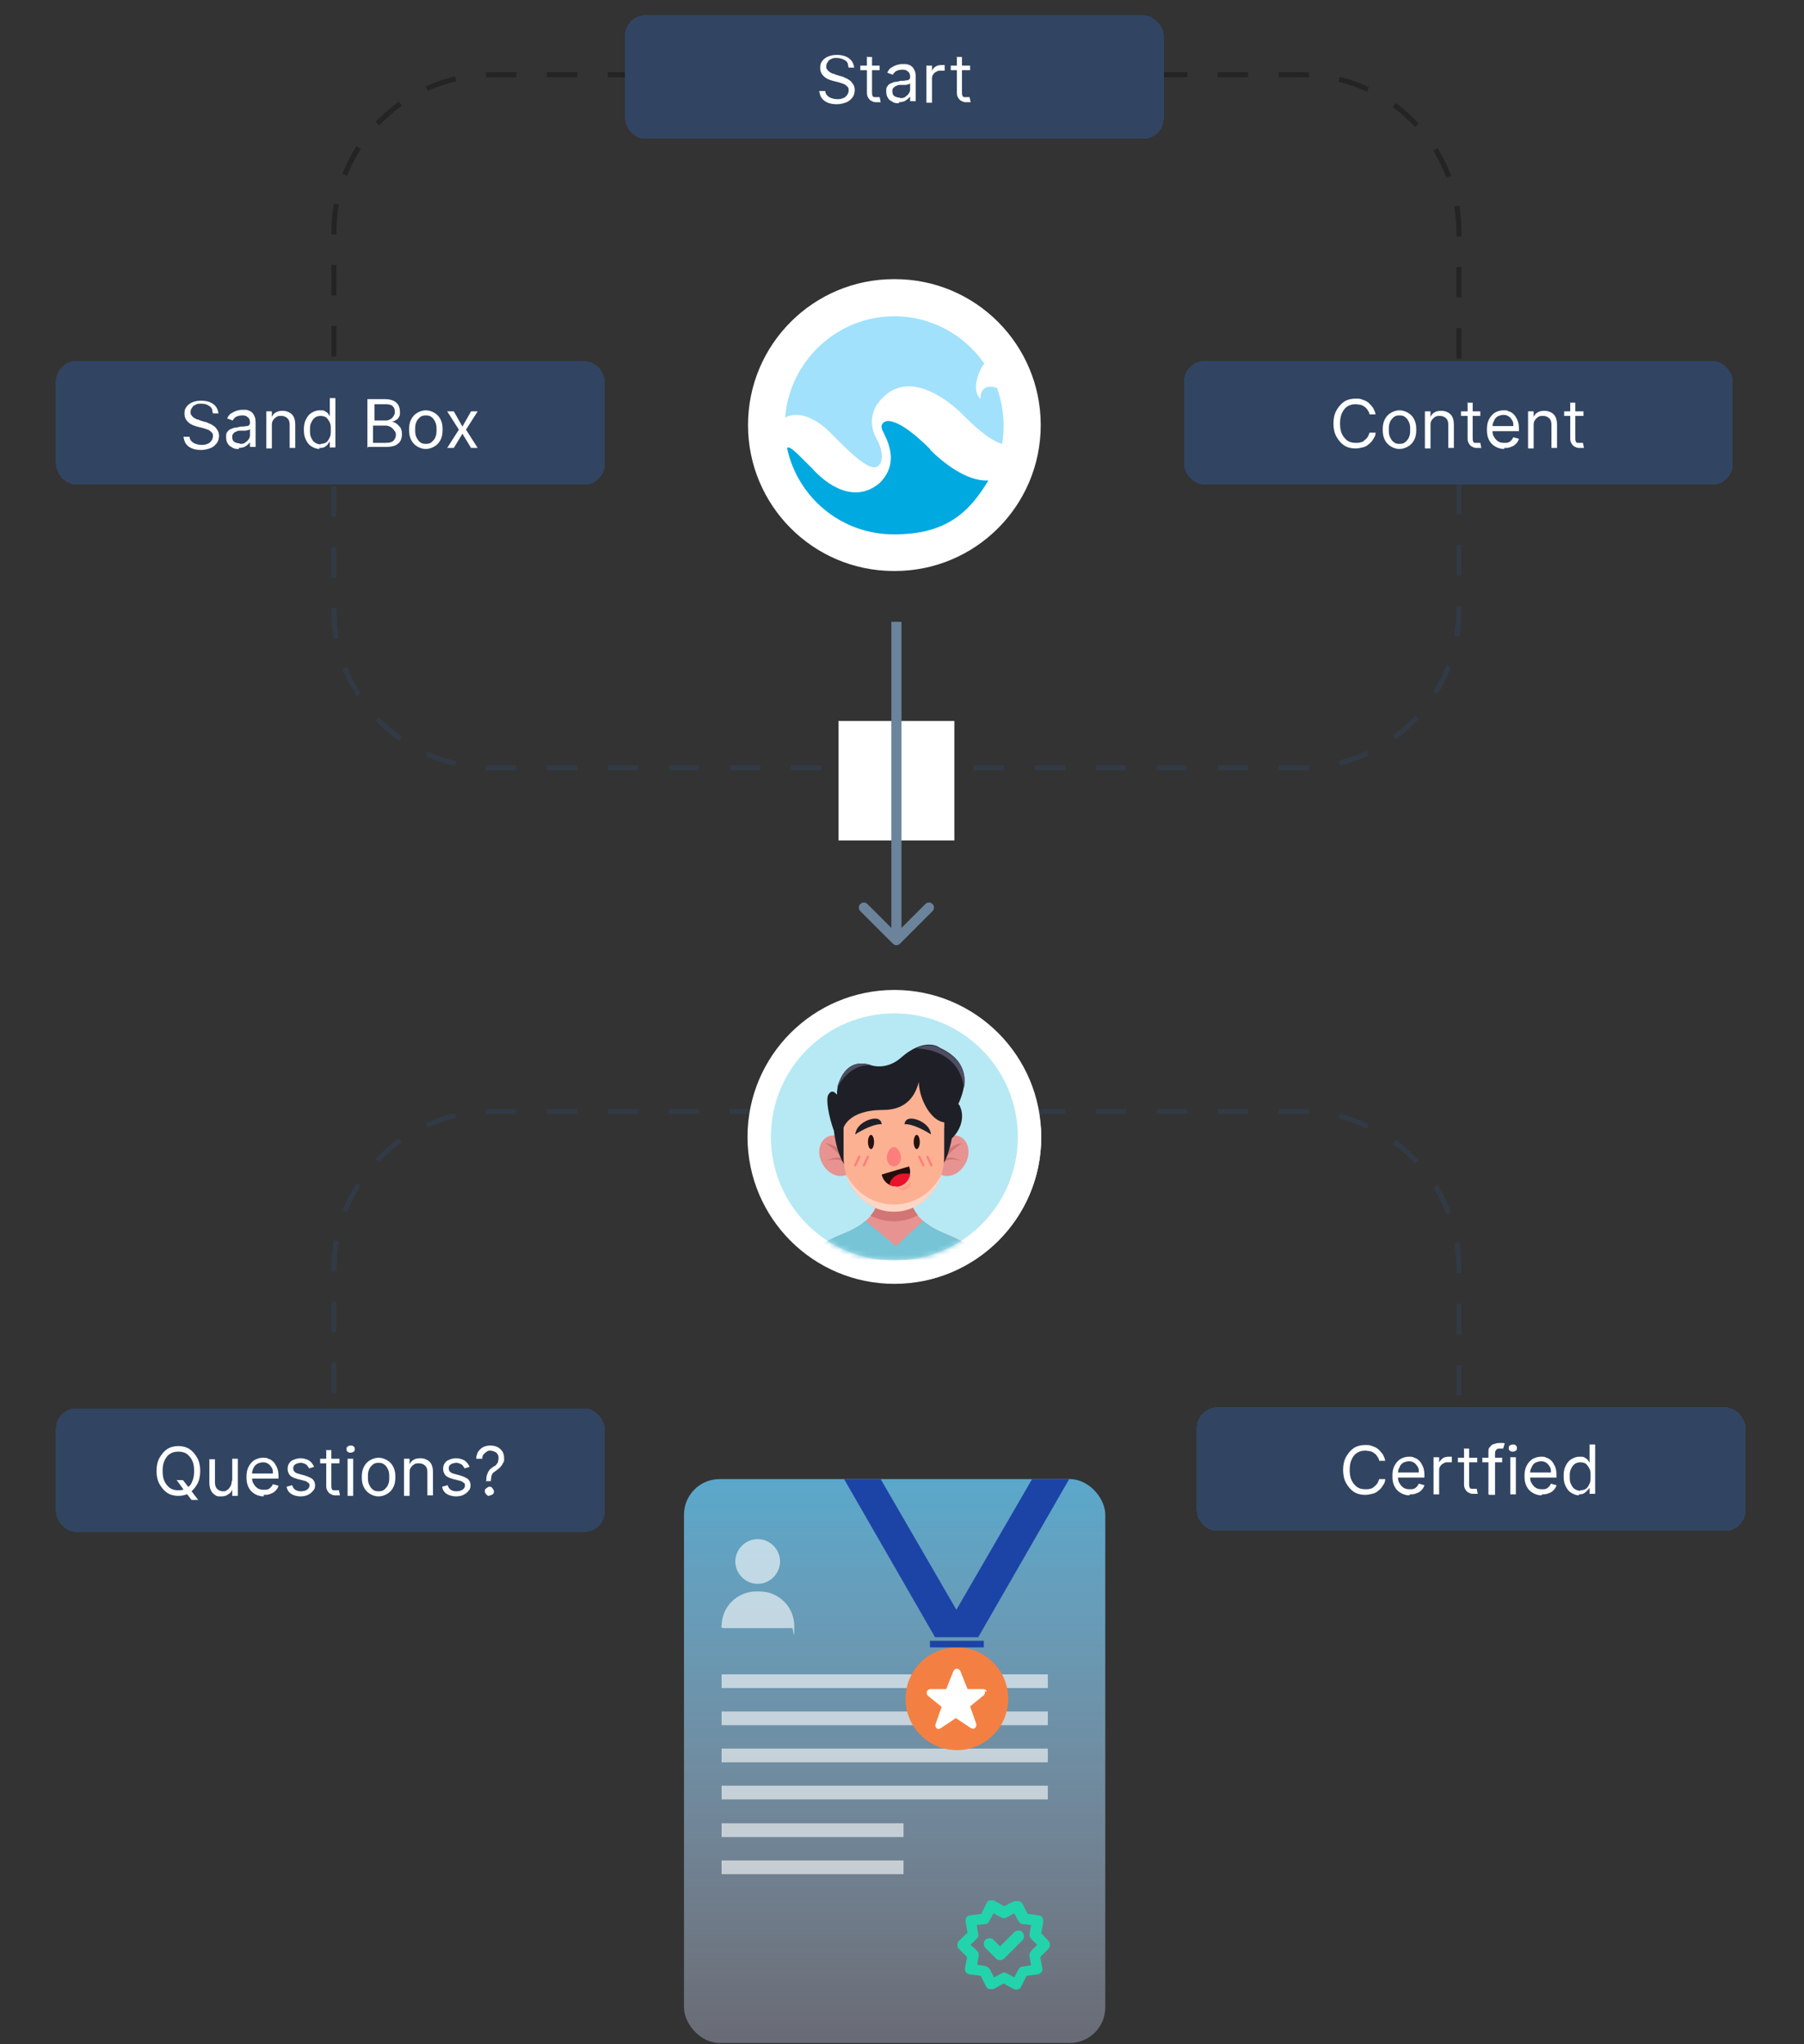 <?xml version="1.0" encoding="UTF-8"?>
<svg id="Layer_1" xmlns="http://www.w3.org/2000/svg" version="1.1" xmlns:xlink="http://www.w3.org/1999/xlink" viewBox="0 0 355 402">
  <rect x="0" y="0" width="355" height="402" fill="#333333" stroke="none"/>
  <!-- Generator: Adobe Illustrator 29.6.1, SVG Export Plug-In . SVG Version: 2.1.1 Build 9)  -->
  <defs>
    <style>
      .st0 {
        fill: #23d3ac;
      }

      .st1 {
        fill: #76c4d5;
      }

      .st2 {
        fill: #d17675;
      }

      .st3 {
        fill: #fdd5c5;
      }

      .st4 {
        fill-rule: evenodd;
      }

      .st4, .st5 {
        fill: #1c44a7;
      }

      .st6 {
        fill: #e79392;
      }

      .st7 {
        fill: #4d4e62;
      }

      .st8, .st9 {
        fill: #fff;
      }

      .st10 {
        fill: #1f2027;
      }

      .st11 {
        mask: url(#mask);
      }

      .st12 {
        fill: #f38042;
      }

      .st13 {
        fill: #230f0b;
      }

      .st14 {
        fill: #e8132c;
      }

      .st15 {
        fill: #c4c4c4;
      }

      .st16 {
        fill: #314562;
      }

      .st17 {
        fill: #fc7f7d;
      }

      .st18 {
        fill: #ff8282;
        opacity: .4;
      }

      .st18, .st19 {
        isolation: isolate;
      }

      .st20 {
        fill: url(#linear-gradient);
        fill-opacity: .8;
      }

      .st21 {
        fill: #6c839c;
      }

      .st22 {
        fill: #00a9e0;
      }

      .st23 {
        stroke: #314562;
        stroke-opacity: .4;
      }

      .st23, .st24 {
        fill: none;
        stroke-dasharray: 6 6;
      }

      .st25, .st19 {
        fill: #fdb193;
      }

      .st9 {
        fill-opacity: .6;
      }

      .st26 {
        fill: #b6e9f4;
      }

      .st19 {
        opacity: .6;
      }

      .st24 {
        stroke: #000;
        stroke-opacity: .3;
      }

      .st27 {
        fill: #a1e1fb;
      }

      .st28 {
        fill: #25110d;
      }
    </style>
    <mask id="mask" x="151.7" y="199.3" width="48.6" height="48.6" maskUnits="userSpaceOnUse">
      <g id="mask0_784_9087">
        <circle class="st15" cx="176" cy="223.6" r="24.3"/>
      </g>
    </mask>
    <linearGradient id="linear-gradient" x1="176" y1="113.1" x2="176" y2="2.2" gradientTransform="translate(0 404) scale(1 -1)" gradientUnits="userSpaceOnUse">
      <stop offset="0" stop-color="#64c5f1"/>
      <stop offset="1" stop-color="#d9e2ff" stop-opacity=".4"/>
    </linearGradient>
  </defs>
  <path class="st24" d="M65.7,70.1v-24.4c0-17.1,13.9-31,31-31h159.4c17.1,0,31,13.9,31,31v33"/>
  <path class="st23" d="M65.7,274v-24.4c0-17.1,13.9-31,31-31h159.4c17.1,0,31,13.9,31,31v33"/>
  <path class="st23" d="M65.7,95.6v24.4c0,17.1,13.9,31,31,31h159.4c17.1,0,31-13.9,31-31v-33"/>
  <path class="st8" d="M175.9,54.9h.2c15.9,0,28.7,12.9,28.7,28.7h0c0,15.9-12.9,28.7-28.7,28.7h-.2c-15.9,0-28.7-12.9-28.7-28.7h0c0-15.9,12.9-28.7,28.7-28.7Z"/>
  <rect class="st8" x="147.2" y="194.9" width="57.7" height="57.5" rx="28.7" ry="28.7"/>
  <rect class="st8" x="165" y="141.8" width="22.8" height="23.5"/>
  <path class="st21" d="M177.1,185.6c-.4.4-1,.4-1.4,0l-6.4-6.4c-.4-.4-.4-1,0-1.4.4-.4,1-.4,1.4,0l5.7,5.7,5.7-5.7c.4-.4,1-.4,1.4,0s.4,1,0,1.4l-6.4,6.4ZM175.4,184.9v-62.6h2v62.6h-2Z"/>
  <path class="st27" d="M193,78c0,.6-.3.2-.3.2-1.6-2.1.3-5.6.3-5.6.2-.4.5-.8.7-1.1-3.9-5.6-10.4-9.3-17.7-9.3-11.3,0-20.6,8.8-21.5,19.9,4.3-2.1,9,3.1,9,3.1l1.8,1.8c5.5,5.5,7.1,5.5,7.9,4.2,0,0,1.1-1.6-.7-4.9-2.2-3.9.2-6.9.2-6.9,6.5-8.9,17,2.4,17,2.4,3.7,3.7,6,5.1,7.5,5.5.2-1.2.3-2.4.3-3.6,0-2.6-.5-5.1-1.3-7.4-2.9-1-3.3,1.3-3.2,1.7h0Z"/>
  <path class="st22" d="M183.1,88.4c-4.3-4.3-6.9-5.6-8.4-5.6-.2,0-1.4.2-1.2,1.4.2,1.1,4.2,6.2-.4,10.8-6.4,5.4-13.2-2.8-13.2-2.8-2.1-2-4.7-5-5-4,2.1,9.7,10.7,16.9,21,16.9s14.8-4.3,18.6-10.6c-5.5.3-11.5-6.1-11.5-6.1Z"/>
  <circle class="st8" cx="176" cy="223.6" r="28.9"/>
  <circle class="st26" cx="176" cy="223.6" r="24.3"/>
  <g class="st11">
    <g>
      <path class="st6" d="M186.4,242.8c-5.8-2.3-7.7-5.2-7.2-9.4h-6.4c.5,4.2-1.4,7.1-7.2,9.4-5.8,2.3-6.6,4.9-6.6,4.9h34s-.8-2.6-6.6-4.9Z"/>
      <path class="st2" d="M175.9,240.2c1.7,0,3.3-.4,4.7-1.2-1.3-1.6-1.7-3.4-1.4-5.6h-6.4c.3,2.2-.1,4.1-1.5,5.7,1.4.7,3,1.1,4.6,1.1Z"/>
      <path class="st1" d="M186.4,242.8c-2-.8-3.6-1.7-4.7-2.7l-5.4,5-6-5c-1.1,1-2.7,1.9-4.8,2.7-5.8,2.3-6.6,4.9-6.6,4.9h34s-.8-2.6-6.6-4.9Z"/>
      <path class="st6" d="M167.7,225.8c1.1,2,.6,4.4-1,5.2-1.6.8-3.8-.1-4.9-2.2-1.1-2-.6-4.4,1-5.2,1.6-.8,3.8.1,4.9,2.2Z"/>
      <path class="st2" d="M166.7,229.7c0,0,0-.2,0-.2,0,0,0,.1,0,.1,0-.4,0-.8-.2-1-.8-3.5-4.1-3.8-4.1-3.8,1.6,1,2.7,2.1,3.3,3-1.2-.5-3,.5-3,.5,2.1-.6,3.1,0,3.6.4.3.6.4,1,.4,1Z"/>
      <path class="st6" d="M184.1,225.8c-1.1,2-.6,4.4,1,5.2,1.6.8,3.8-.1,4.9-2.2,1.1-2,.6-4.4-1-5.2-1.6-.8-3.8.1-4.9,2.2Z"/>
      <path class="st2" d="M185.1,229.7c0,0,0-.2,0-.2,0,0,0,.1,0,.1,0-.4,0-.8.2-1,.8-3.5,4.1-3.8,4.1-3.8-1.6,1-2.7,2.1-3.3,3,1.2-.5,3,.5,3,.5-2.1-.6-3.1,0-3.6.4-.3.6-.4,1-.4,1Z"/>
      <path class="st10" d="M188.6,217.1c1.3-2.9,2.9-8-3.6-11,0,0-2.8-2.4-7.8,2-1.6,1.4-3.8,2-5.8,1.4-2-.7-4.7-.6-6.2,3.1-.4,1-.5,1.9-.5,2.7-.5-.6-1.1-1-1.7,0-.5.8,0,4.1,1.1,7.1,0,0,.7,7.2,4,8.3l3.2-4.4c2.7,0,6-.1,8.8-.2l3.4,4.7c2.4-.8,3.4-4.7,3.8-6.9.1-.1.3-.3.4-.4,1.5-1.7,2.1-4,1.2-5.9,0-.1,0-.2-.2-.3Z"/>
      <path class="st7" d="M171.4,209.5c-2-.7-4.7-.6-6.2,3.1-.2.4-.3.8-.4,1.1v.2c0,0,2.1-4.7,6.6-4.4Z"/>
      <path class="st7" d="M185,206.2s-1.7-1.4-4.8,0c.6,0,8.5,0,9.5,7.8.5-2.6-.2-5.7-4.7-7.8Z"/>
      <path class="st25" d="M172.9,214.2c-3.8,0-6.8,3-6.9,6.8v6.5c0,6,4.4,10.8,9.9,10.8s9.9-4.9,9.9-10.8v-6.9c0-3.5-2.3-8.4-5.8-8.4l-7.1,2Z"/>
      <path class="st18" d="M176.7,233.7s1.8,0,2.4-1.4c0,0,.5,1-.7,1.6-1.2.6-1.7-.3-1.7-.3Z"/>
      <path class="st19" d="M185.8,220.6c0-3.5-2.3-8.4-5.8-8.4l-7.1,2c-3.8,0-6.8,3-6.9,6.8v3.1s1-1.7,1-1.7c0,0,.7-2.9,7-3,2.2,0,4.9-.7,6.6-3.2.6,1.9,1.7,3.6,2.9,4.6.7.6,1.5.9,2.3,1.1v-1.2Z"/>
      <path class="st3" d="M175.9,236.9c-4.1,0-7.6-2.4-9.4-5.9,1.3,4.2,5,7.3,9.4,7.3s8-3,9.4-7.3c-1.8,3.5-5.3,5.9-9.4,5.9Z"/>
      <path class="st13" d="M178.9,229.4c.1.3.2.7.2,1,0,1.6-1.3,2.9-2.8,2.9s-2.5-1-2.8-2.3l5.4-1.6Z"/>
      <path class="st14" d="M176.3,233.3c-.5,0-.9-.1-1.3-.3.3-1.3,1.4-2.2,2.9-2.2s.9,0,1.2.3c-.3,1.3-1.4,2.3-2.8,2.3Z"/>
      <path class="st17" d="M177.3,227.7c0,.9-.6,1.7-1.4,1.7s-1.4-.8-1.4-1.7.6-2.1,1.4-2.1c.8,0,1.4,1.2,1.4,2.1Z"/>
      <path class="st28" d="M181,224.6c0,.8-.3,1.4-.6,1.4s-.6-.6-.6-1.4.3-1.4.6-1.4c.3,0,.6.6.6,1.4Z"/>
      <path class="st10" d="M183.2,223.1c0,0-3.2-2.1-5.2-2,0,0,0-1.8,2.7-.8,2.6,1.1,2.5,2.9,2.5,2.9Z"/>
      <path class="st28" d="M171.4,226c.3,0,.6-.6.6-1.4s-.3-1.4-.6-1.4-.6.6-.6,1.4.3,1.4.6,1.4Z"/>
      <path class="st10" d="M168.3,223.1c0,0,3.2-2.1,5.2-2,0,0,0-1.8-2.7-.8-2.6,1.1-2.5,2.9-2.5,2.9Z"/>
      <path class="st17" d="M170,229.4s0,0-.1,0c-.1,0-.2-.2-.1-.3l.8-1.7c0-.1.2-.2.3-.1.1,0,.2.2.1.3l-.8,1.7c0,0-.1.1-.2.1Z"/>
      <path class="st17" d="M168.3,229.4s0,0-.1,0c-.1,0-.2-.2-.1-.3l.8-1.7c0-.1.2-.2.3-.1.1,0,.2.2.1.3l-.8,1.7c0,0-.1.1-.2.1Z"/>
      <path class="st17" d="M181.7,229.4c0,0-.2,0-.2-.1l-.8-1.7c0-.1,0-.3.1-.3.1,0,.3,0,.3.1l.8,1.7c0,.1,0,.3-.1.3,0,0,0,0-.1,0Z"/>
      <path class="st17" d="M183.3,229.4c0,0-.2,0-.2-.1l-.8-1.7c0-.1,0-.3.1-.3.1,0,.3,0,.3.1l.8,1.7c0,.1,0,.3-.1.3,0,0,0,0-.1,0Z"/>
      <path class="st10" d="M186.2,217.7l-4.7-8-11.3,3.4-6,7.3c1.3,1,1.7,1.7,1.7,1.7,0,0,.7-3.8,7.9-3.8,4.8,0,6.4-3.1,7-5.5.1,2.8,1.5,5.7,3.2,7.1,1.2,1,2.4,1,3.4.7l-1.3-2.9Z"/>
    </g>
  </g>
  <g>
    <rect class="st16" x="123" y="3" width="106" height="24.3" rx="4" ry="4" shape-rendering="crispEdges"/>
    <path class="st8" d="M166.9,12.9c0-.5-.3-.9-.7-1.1s-.9-.4-1.5-.4-.8,0-1.1.2c-.3.1-.6.3-.7.6-.2.2-.3.5-.3.8s0,.5.2.7c.1.2.3.3.5.5.2.1.4.2.6.3.2,0,.4.1.6.2l1,.3c.3,0,.5.2.8.3.3.1.6.3.9.5.3.2.5.5.7.8.2.3.3.7.3,1.1s-.1,1-.4,1.4c-.3.4-.7.8-1.2,1-.5.2-1.2.4-1.9.4s-1.3-.1-1.8-.3c-.5-.2-.9-.5-1.2-.9-.3-.4-.4-.9-.5-1.4h1.2c0,.4.2.7.4.9.2.2.5.4.8.5.3.1.7.2,1.1.2s.8,0,1.2-.2c.4-.1.6-.4.8-.6.2-.3.3-.6.3-.9s0-.6-.3-.8c-.2-.2-.4-.4-.7-.5-.3-.1-.6-.2-.9-.3l-1.2-.3c-.8-.2-1.4-.5-1.8-.9-.4-.4-.7-.9-.7-1.6s.1-1,.4-1.4c.3-.4.7-.7,1.2-.9.5-.2,1.1-.3,1.7-.3s1.2.1,1.7.3c.5.2.9.5,1.2.9.3.4.4.8.5,1.3h-1.1ZM173.1,12.9v.9h-3.8v-.9h3.8ZM170.5,11.2h1.1v6.9c0,.3,0,.6.1.7,0,.2.2.3.4.3.1,0,.3,0,.5,0s.2,0,.3,0c0,0,.1,0,.2,0l.2,1c0,0-.2,0-.3,0-.1,0-.3,0-.5,0-.3,0-.6,0-.9-.2-.3-.1-.5-.3-.7-.6-.2-.3-.3-.6-.3-1v-7.2ZM176.9,20.3c-.5,0-.9,0-1.3-.3-.4-.2-.7-.4-.9-.8-.2-.3-.3-.7-.3-1.2s0-.8.2-1c.2-.3.4-.5.7-.6.3-.1.6-.3.9-.3.3,0,.7-.1,1-.2.4,0,.8,0,1.1-.1.3,0,.5,0,.6-.2.1,0,.2-.2.2-.4h0c0-.5-.1-.9-.4-1.1-.3-.3-.6-.4-1.1-.4s-.9.1-1.3.3c-.3.2-.5.5-.6.7l-1.1-.4c.2-.4.4-.8.8-1,.3-.2.7-.4,1-.5.4-.1.7-.2,1.1-.2s.5,0,.8,0c.3,0,.6.2.9.3.3.2.5.4.7.8.2.3.3.8.3,1.4v4.8h-1.1v-1h0c0,.2-.2.3-.4.5-.2.2-.4.3-.7.5-.3.1-.6.2-1.1.2ZM177.1,19.3c.4,0,.8,0,1.1-.3.3-.2.5-.4.7-.7.2-.3.2-.6.2-.9v-1c0,0-.2.1-.3.2-.2,0-.3,0-.5.1-.2,0-.4,0-.6,0-.2,0-.3,0-.5,0-.3,0-.6,0-.8.2-.2,0-.4.2-.6.4-.2.2-.2.4-.2.7s.1.7.4.9c.3.2.7.3,1.1.3ZM182.3,20.2v-7.3h1.1v1.1h0c.1-.4.4-.7.7-.9.3-.2.7-.3,1.2-.3s.2,0,.3,0c.1,0,.2,0,.3,0v1.1s-.1,0-.3,0c-.1,0-.3,0-.4,0-.4,0-.7,0-.9.2-.3.1-.5.3-.7.6-.2.3-.2.5-.2.9v4.6h-1.1ZM190.9,12.9v.9h-3.8v-.9h3.8ZM188.2,11.2h1.1v6.9c0,.3,0,.6.1.7,0,.2.2.3.4.3.1,0,.3,0,.5,0s.2,0,.3,0c0,0,.1,0,.2,0l.2,1c0,0-.2,0-.3,0-.1,0-.3,0-.5,0-.3,0-.6,0-.9-.2-.3-.1-.5-.3-.7-.6-.2-.3-.3-.6-.3-1v-7.2Z"/>
  </g>
  <g>
    <rect class="st16" x="11" y="71" width="108" height="24.3" rx="4" ry="4" shape-rendering="crispEdges"/>
    <path class="st8" d="M41.8,80.9c0-.5-.3-.9-.7-1.1-.4-.3-.9-.4-1.5-.4s-.8,0-1.1.2c-.3.1-.6.3-.7.6-.2.2-.3.5-.3.8s0,.5.2.7c.1.2.3.3.5.5.2.1.4.2.6.3.2,0,.4.1.6.2l1,.3c.3,0,.5.2.8.3.3.1.6.3.9.5.3.2.5.5.7.8.2.3.3.7.3,1.1s-.1,1-.4,1.4c-.3.4-.7.8-1.2,1-.5.2-1.2.4-1.9.4s-1.3-.1-1.8-.3c-.5-.2-.9-.5-1.2-.9-.3-.4-.4-.9-.5-1.4h1.2c0,.4.2.7.4.9.2.2.5.4.8.5.3.1.7.2,1.1.2s.8,0,1.2-.2c.4-.1.6-.4.8-.6.2-.3.3-.6.3-.9s0-.6-.3-.8c-.2-.2-.4-.4-.7-.5-.3-.1-.6-.2-.9-.3l-1.2-.3c-.8-.2-1.4-.5-1.8-.9s-.7-.9-.7-1.6.1-1,.4-1.4c.3-.4.7-.7,1.2-.9.5-.2,1.1-.3,1.7-.3s1.2.1,1.7.3c.5.2.9.5,1.2.9.3.4.4.8.5,1.3h-1.1ZM47,88.3c-.5,0-.9,0-1.3-.3-.4-.2-.7-.4-.9-.8-.2-.3-.3-.7-.3-1.2s0-.8.2-1c.2-.3.4-.5.7-.6.3-.1.6-.3.9-.3.3,0,.7-.1,1-.2.4,0,.8,0,1.1-.1.3,0,.5,0,.6-.2.1,0,.2-.2.2-.4h0c0-.5-.1-.9-.4-1.1-.3-.3-.6-.4-1.1-.4s-.9.1-1.3.3c-.3.2-.5.5-.6.7l-1.1-.4c.2-.4.4-.8.8-1,.3-.2.7-.4,1-.5.4-.1.7-.2,1.1-.2s.5,0,.8,0c.3,0,.6.2.9.3.3.2.5.4.7.8.2.3.3.8.3,1.4v4.8h-1.1v-1h0c0,.2-.2.3-.4.5-.2.2-.4.3-.7.5-.3.1-.7.2-1.1.2ZM47.2,87.3c.4,0,.8,0,1.1-.3.3-.2.5-.4.7-.7.2-.3.2-.6.2-.9v-1c0,0-.2.1-.3.2-.2,0-.3,0-.5.1-.2,0-.4,0-.6,0-.2,0-.3,0-.5,0-.3,0-.6,0-.8.2-.2,0-.5.2-.6.4-.2.2-.2.4-.2.7s.1.7.4.9c.3.2.7.3,1.1.3ZM53.5,83.8v4.4h-1.1v-7.3h1.1v1.1h0c.2-.4.4-.7.8-.9.3-.2.8-.3,1.3-.3s.9.1,1.3.3c.4.2.7.5.9.9.2.4.3.9.3,1.5v4.6h-1.1v-4.5c0-.6-.1-1-.4-1.3-.3-.3-.7-.5-1.2-.5s-.7,0-1,.2c-.3.2-.5.4-.7.7-.2.3-.2.7-.2,1.1ZM62.9,88.3c-.6,0-1.1-.2-1.6-.5-.5-.3-.8-.7-1.1-1.3-.3-.6-.4-1.2-.4-2s.1-1.4.4-2c.3-.6.6-1,1.1-1.3.5-.3,1-.5,1.6-.5s.8,0,1.1.2c.3.2.5.3.6.5.1.2.3.4.3.5h0v-3.6h1.1v9.7h-1.1v-1.1h-.1c0,.1-.2.3-.3.5-.2.2-.4.4-.6.5-.3.2-.7.2-1.1.2ZM63.1,87.3c.4,0,.8-.1,1.1-.3.3-.2.5-.6.7-1,.2-.4.2-.9.2-1.5s0-1-.2-1.4c-.2-.4-.4-.7-.7-1-.3-.2-.7-.3-1.1-.3s-.9.1-1.2.4c-.3.2-.5.6-.7,1-.2.4-.2.9-.2,1.4s0,1,.2,1.4c.2.4.4.8.7,1,.3.2.7.4,1.2.4ZM72.3,88.2v-9.7h3.4c.7,0,1.2.1,1.7.3.4.2.8.5,1,.9.2.4.3.8.3,1.3s0,.8-.2,1c-.1.3-.3.5-.6.6-.2.2-.5.3-.8.3h0c.3.1.6.2.9.4.3.2.5.5.8.8.2.4.3.8.3,1.3s-.1.9-.3,1.3c-.2.4-.6.7-1,.9-.5.2-1.1.3-1.9.3h-3.5ZM73.5,87.1h2.3c.8,0,1.3-.1,1.6-.4.3-.3.5-.7.5-1.1s0-.6-.3-.9c-.2-.3-.4-.5-.7-.7-.3-.2-.7-.3-1.1-.3h-2.4v3.4ZM73.5,82.7h2.2c.4,0,.7,0,1-.2.3-.1.5-.3.7-.6.2-.3.3-.5.3-.9s-.1-.8-.4-1.1c-.3-.3-.8-.4-1.4-.4h-2.2v3.2ZM83.8,88.3c-.7,0-1.2-.2-1.7-.5-.5-.3-.9-.7-1.2-1.3-.3-.6-.4-1.2-.4-2s.1-1.4.4-2c.3-.6.7-1,1.2-1.3.5-.3,1.1-.5,1.7-.5s1.2.2,1.7.5c.5.3.9.7,1.2,1.3.3.6.4,1.2.4,2s-.1,1.4-.4,2c-.3.6-.7,1-1.2,1.3-.5.3-1.1.5-1.7.5ZM83.8,87.3c.5,0,.9-.1,1.2-.4.3-.3.6-.6.7-1,.2-.4.2-.9.2-1.4s0-.9-.2-1.4c-.2-.4-.4-.8-.7-1-.3-.3-.7-.4-1.2-.4s-.9.1-1.2.4c-.3.3-.6.6-.7,1-.2.4-.2.9-.2,1.4s0,.9.2,1.4c.2.4.4.8.7,1,.3.3.7.4,1.2.4ZM89.3,80.9l1.7,3,1.7-3h1.3l-2.3,3.6,2.3,3.6h-1.3l-1.7-2.8-1.7,2.8h-1.3l2.3-3.6-2.3-3.6h1.3Z"/>
  </g>
  <g>
    <rect class="st16" x="11" y="277" width="108" height="24.3" rx="4" ry="4" shape-rendering="crispEdges"/>
    <path class="st8" d="M34.7,291.1h1.3l1.1,1.4.3.4,1.6,2.1h-1.3l-1.1-1.4-.3-.4-1.6-2.2ZM39.4,289.3c0,1-.2,1.9-.6,2.6-.4.7-.9,1.3-1.5,1.7-.6.4-1.4.6-2.2.6s-1.6-.2-2.2-.6c-.6-.4-1.1-1-1.5-1.7-.4-.7-.6-1.6-.6-2.6s.2-1.9.6-2.6c.4-.7.9-1.3,1.5-1.7.6-.4,1.4-.6,2.2-.6s1.6.2,2.2.6c.6.4,1.1,1,1.5,1.7.4.7.6,1.6.6,2.6ZM38.2,289.3c0-.8-.1-1.5-.4-2.1-.3-.6-.7-1-1.1-1.3-.5-.3-1-.4-1.6-.4s-1.1.1-1.6.4c-.5.3-.8.7-1.1,1.3-.3.6-.4,1.3-.4,2.1s.1,1.5.4,2.1c.3.6.7,1,1.1,1.3.5.3,1,.4,1.6.4s1.1-.1,1.6-.4c.5-.3.9-.7,1.1-1.3.3-.6.4-1.3.4-2.1ZM45.7,291.2v-4.3h1.1v7.3h-1.1v-1.2h0c-.2.4-.4.7-.8.9-.4.3-.8.4-1.4.4s-.9,0-1.2-.3c-.4-.2-.6-.5-.8-.9-.2-.4-.3-.9-.3-1.5v-4.6h1.1v4.5c0,.5.1,1,.4,1.3.3.3.7.5,1.1.5s.6,0,.8-.2c.3-.1.5-.4.7-.7.2-.3.3-.7.3-1.1ZM51.9,294.3c-.7,0-1.3-.2-1.8-.5-.5-.3-.9-.7-1.2-1.3-.3-.6-.4-1.2-.4-2s.1-1.4.4-2c.3-.6.7-1,1.1-1.3.5-.3,1.1-.5,1.7-.5s.8,0,1.1.2c.4.1.7.3,1,.6.3.3.5.7.7,1.1.2.5.3,1,.3,1.7v.5h-5.6v-1h4.5c0-.4,0-.8-.2-1.1-.2-.3-.4-.6-.7-.8-.3-.2-.6-.3-1-.3s-.8.1-1.2.3c-.3.2-.6.5-.7.8-.2.4-.3.7-.3,1.1v.6c0,.5,0,1,.3,1.4.2.4.5.7.8.9.3.2.7.3,1.2.3s.6,0,.8-.1c.2,0,.4-.2.6-.4.2-.2.3-.4.4-.6l1.1.3c-.1.4-.3.7-.6,1-.3.3-.6.5-1,.6-.4.2-.8.2-1.3.2ZM61.8,288.5l-1,.3c0-.2-.2-.3-.3-.5-.1-.2-.3-.3-.5-.4-.2-.1-.5-.2-.8-.2s-.8.1-1.1.3c-.3.2-.4.5-.4.8s.1.5.3.7c.2.2.5.3.9.4l1.1.3c.6.2,1.1.4,1.5.7.3.3.5.7.5,1.2s-.1.8-.4,1.1c-.2.3-.6.6-1,.8-.4.2-.9.3-1.5.3s-1.4-.2-1.8-.5c-.5-.3-.8-.8-.9-1.4l1.1-.3c.1.4.3.7.6.9.3.2.7.3,1.1.3s.9-.1,1.2-.3c.3-.2.5-.5.5-.8s0-.5-.3-.6c-.2-.2-.4-.3-.8-.4l-1.2-.3c-.7-.2-1.2-.4-1.5-.7-.3-.3-.5-.8-.5-1.3s.1-.8.3-1.1c.2-.3.5-.6.9-.7.4-.2.9-.3,1.4-.3s1.3.2,1.7.5c.4.3.7.7.9,1.2ZM66.8,286.9v.9h-3.8v-.9h3.8ZM64.1,285.2h1.1v6.9c0,.3,0,.6.1.7,0,.2.2.3.4.3.1,0,.3,0,.5,0s.2,0,.3,0c0,0,.1,0,.2,0l.2,1c0,0-.2,0-.3,0-.1,0-.3,0-.5,0-.3,0-.6,0-.9-.2-.3-.1-.5-.3-.7-.6-.2-.3-.3-.6-.3-1v-7.2ZM68.4,294.2v-7.3h1.1v7.3h-1.1ZM69,285.7c-.2,0-.4,0-.6-.2-.2-.1-.2-.3-.2-.5s0-.4.2-.5c.2-.1.3-.2.6-.2s.4,0,.6.2c.2.1.2.3.2.5s0,.4-.2.5c-.2.1-.3.2-.6.2ZM74.5,294.3c-.7,0-1.2-.2-1.7-.5-.5-.3-.9-.7-1.2-1.3-.3-.6-.4-1.2-.4-2s.1-1.4.4-2c.3-.6.7-1,1.2-1.3.5-.3,1.1-.5,1.7-.5s1.2.2,1.7.5c.5.3.9.7,1.2,1.3.3.6.4,1.2.4,2s-.1,1.4-.4,2c-.3.6-.7,1-1.2,1.3-.5.3-1.1.5-1.7.5ZM74.5,293.3c.5,0,.9-.1,1.2-.4.3-.3.6-.6.7-1,.2-.4.2-.9.2-1.4s0-.9-.2-1.4c-.2-.4-.4-.8-.7-1-.3-.3-.7-.4-1.2-.4s-.9.1-1.2.4-.6.6-.7,1c-.2.4-.2.9-.2,1.4s0,.9.2,1.4c.2.4.4.8.7,1,.3.3.7.4,1.2.4ZM80.6,289.8v4.4h-1.1v-7.3h1.1v1.1h0c.2-.4.4-.7.8-.9.3-.2.8-.3,1.3-.3s.9.1,1.3.3c.4.2.7.5.9.9.2.4.3.9.3,1.5v4.6h-1.1v-4.5c0-.6-.1-1-.4-1.3-.3-.3-.7-.5-1.2-.5s-.7,0-1,.2c-.3.2-.5.4-.7.7s-.2.7-.2,1.1ZM92.4,288.5l-1,.3c0-.2-.2-.3-.3-.5-.1-.2-.3-.3-.5-.4-.2-.1-.5-.2-.8-.2s-.8.1-1.1.3c-.3.2-.4.5-.4.8s.1.5.3.7c.2.2.5.3.9.4l1.1.3c.6.2,1.1.4,1.5.7.3.3.5.7.5,1.2s-.1.8-.4,1.1c-.2.3-.6.6-1,.8-.4.2-.9.3-1.5.3s-1.4-.2-1.8-.5c-.5-.3-.8-.8-.9-1.4l1.1-.3c.1.4.3.7.6.9.3.2.7.3,1.1.3s.9-.1,1.2-.3c.3-.2.5-.5.5-.8s0-.5-.3-.6c-.2-.2-.4-.3-.8-.4l-1.2-.3c-.7-.2-1.2-.4-1.5-.7-.3-.3-.5-.8-.5-1.3s.1-.8.3-1.1c.2-.3.5-.6.9-.7.4-.2.9-.3,1.4-.3s1.3.2,1.7.5c.4.3.7.7.9,1.2ZM95.7,291.4h0c0-.7,0-1.1.2-1.5.1-.4.3-.6.5-.9.2-.2.5-.4.8-.6.2-.1.4-.2.5-.4.1-.2.3-.3.3-.5,0-.2.1-.4.1-.7s0-.6-.2-.8c-.1-.2-.3-.4-.6-.5-.2-.1-.5-.2-.8-.2s-.5,0-.7.2c-.2.1-.4.3-.6.5s-.3.5-.3.9h-1.2c0-.5.2-1,.4-1.4.3-.4.6-.7,1-.9.4-.2.9-.3,1.4-.3s1,.1,1.4.3c.4.2.7.5,1,.9.2.4.3.8.3,1.3s0,.7-.2.9c-.1.3-.3.5-.5.8-.2.2-.4.4-.7.6-.3.2-.5.4-.7.5-.2.2-.3.4-.4.7,0,.3-.1.6-.1,1h0c0,0-1.1,0-1.1,0ZM96.3,294.2c-.2,0-.4,0-.6-.3-.2-.2-.3-.4-.3-.6s0-.4.3-.6.4-.3.6-.3.4,0,.6.3.3.4.3.6,0,.3-.1.4c0,.1-.2.2-.3.3-.1,0-.3.1-.4.1Z"/>
  </g>
  <g>
    <rect class="st16" x="233" y="71" width="108" height="24.3" rx="4" ry="4" shape-rendering="crispEdges"/>
    <path class="st8" d="M270.7,81.5h-1.2c0-.3-.2-.6-.4-.9-.2-.3-.4-.5-.6-.6-.2-.2-.5-.3-.8-.4-.3,0-.6-.1-.9-.1-.6,0-1.1.1-1.6.4-.5.3-.8.7-1.1,1.3-.3.6-.4,1.3-.4,2.1s.1,1.5.4,2.1c.3.6.7,1,1.1,1.3.5.3,1,.4,1.6.4s.6,0,.9-.1c.3,0,.6-.2.8-.4.2-.2.5-.4.6-.6.2-.3.3-.6.4-.9h1.2c0,.5-.2.9-.5,1.3-.2.4-.5.7-.9,1-.3.3-.7.5-1.2.6-.4.1-.9.2-1.4.2-.8,0-1.6-.2-2.2-.6-.6-.4-1.1-1-1.5-1.7-.4-.7-.6-1.6-.6-2.6s.2-1.9.6-2.6c.4-.7.9-1.3,1.5-1.7.6-.4,1.4-.6,2.2-.6s.9,0,1.4.2c.4.1.8.3,1.2.6.3.3.6.6.9,1,.2.4.4.8.5,1.3ZM275.4,88.3c-.7,0-1.2-.2-1.7-.5-.5-.3-.9-.7-1.2-1.3-.3-.6-.4-1.2-.4-2s.1-1.4.4-2c.3-.6.7-1,1.2-1.3.5-.3,1.1-.5,1.7-.5s1.2.2,1.7.5c.5.3.9.7,1.2,1.3.3.6.4,1.2.4,2s-.1,1.4-.4,2c-.3.6-.7,1-1.2,1.3-.5.3-1.1.5-1.7.5ZM275.4,87.3c.5,0,.9-.1,1.2-.4.3-.3.6-.6.7-1,.2-.4.2-.9.2-1.4s0-.9-.2-1.4c-.2-.4-.4-.8-.7-1-.3-.3-.7-.4-1.2-.4s-.9.1-1.2.4c-.3.3-.6.6-.7,1-.2.4-.2.9-.2,1.4s0,.9.2,1.4c.2.4.4.8.7,1,.3.3.7.4,1.2.4ZM281.5,83.8v4.4h-1.1v-7.3h1.1v1.1h0c.2-.4.4-.7.8-.9.3-.2.8-.3,1.3-.3s.9.1,1.3.3c.4.2.7.5.9.9.2.4.3.9.3,1.5v4.6h-1.1v-4.5c0-.6-.1-1-.4-1.3-.3-.3-.7-.5-1.2-.5s-.7,0-1,.2c-.3.2-.5.4-.7.7-.2.3-.2.7-.2,1.1ZM291.3,80.9v.9h-3.8v-.9h3.8ZM288.7,79.2h1.1v6.9c0,.3,0,.6.1.7,0,.2.2.3.4.3.1,0,.3,0,.5,0s.2,0,.3,0c0,0,.1,0,.2,0l.2,1c0,0-.2,0-.3,0-.1,0-.3,0-.5,0-.3,0-.6,0-.9-.2-.3-.1-.5-.3-.7-.6-.2-.3-.3-.6-.3-1v-7.2ZM296,88.3c-.7,0-1.3-.2-1.8-.5-.5-.3-.9-.7-1.2-1.3-.3-.6-.4-1.2-.4-2s.1-1.4.4-2c.3-.6.7-1,1.1-1.3.5-.3,1.1-.5,1.7-.5s.8,0,1.1.2c.4.1.7.3,1,.6.3.3.5.7.7,1.1.2.5.3,1,.3,1.7v.5h-5.6v-1h4.5c0-.4,0-.8-.2-1.1-.2-.3-.4-.6-.7-.8-.3-.2-.6-.3-1-.3s-.8.1-1.2.3c-.3.2-.6.5-.7.9-.2.3-.3.7-.3,1.1v.6c0,.5,0,1,.3,1.4.2.4.5.7.8.9.3.2.7.3,1.2.3s.6,0,.8-.1c.2,0,.4-.2.6-.4.2-.2.3-.4.4-.6l1.1.3c-.1.4-.3.7-.6,1-.3.3-.6.5-1,.6-.4.2-.8.2-1.3.2ZM301.8,83.8v4.4h-1.1v-7.3h1.1v1.1h0c.2-.4.4-.7.8-.9.3-.2.8-.3,1.3-.3s.9.1,1.3.3c.4.2.7.5.9.9.2.4.3.9.3,1.5v4.6h-1.1v-4.5c0-.6-.1-1-.4-1.3-.3-.3-.7-.5-1.2-.5s-.7,0-1,.2c-.3.2-.5.4-.7.7-.2.3-.2.7-.2,1.1ZM311.6,80.9v.9h-3.8v-.9h3.8ZM308.9,79.2h1.1v6.9c0,.3,0,.6.1.7,0,.2.2.3.4.3.1,0,.3,0,.5,0s.2,0,.3,0c0,0,.1,0,.2,0l.2,1c0,0-.2,0-.3,0-.1,0-.3,0-.5,0-.3,0-.6,0-.9-.2-.3-.1-.5-.3-.7-.6-.2-.3-.3-.6-.3-1v-7.2Z"/>
  </g>
  <g>
    <rect class="st16" x="235.5" y="276.8" width="108" height="24.3" rx="4" ry="4" shape-rendering="crispEdges"/>
    <path class="st8" d="M272.6,287.3h-1.2c0-.3-.2-.6-.4-.9-.2-.3-.4-.5-.6-.6-.2-.2-.5-.3-.8-.4-.3,0-.6-.1-.9-.1-.6,0-1.1.1-1.6.4-.5.3-.8.7-1.1,1.3-.3.6-.4,1.3-.4,2.1s.1,1.5.4,2.1c.3.6.7,1,1.1,1.3.5.3,1,.4,1.6.4s.6,0,.9-.1c.3,0,.6-.2.8-.4.2-.2.5-.4.6-.6.2-.3.3-.6.4-.9h1.2c0,.5-.2.9-.5,1.3-.2.4-.5.7-.9,1-.3.3-.7.5-1.2.6-.4.1-.9.2-1.4.2-.8,0-1.6-.2-2.2-.6-.6-.4-1.1-1-1.5-1.7-.4-.7-.6-1.6-.6-2.6s.2-1.9.6-2.6c.4-.7.9-1.3,1.5-1.7.6-.4,1.4-.6,2.2-.6s.9,0,1.4.2c.4.1.8.3,1.2.6.3.3.6.6.9,1,.2.4.4.8.5,1.3ZM277.4,294.1c-.7,0-1.3-.2-1.8-.5-.5-.3-.9-.7-1.2-1.3-.3-.6-.4-1.2-.4-2s.1-1.4.4-2c.3-.6.7-1,1.1-1.3.5-.3,1.1-.5,1.7-.5s.8,0,1.1.2c.4.1.7.3,1,.6.3.3.5.7.7,1.1.2.5.3,1,.3,1.7v.5h-5.6v-1h4.5c0-.4,0-.8-.2-1.1-.2-.3-.4-.6-.7-.8-.3-.2-.6-.3-1-.3s-.8.1-1.2.3c-.3.2-.6.5-.7.9-.2.3-.3.7-.3,1.1v.6c0,.5,0,1,.3,1.4.2.4.5.7.8.9.3.2.7.3,1.2.3s.6,0,.8-.1c.2,0,.4-.2.6-.4.2-.2.3-.4.4-.6l1.1.3c-.1.4-.3.7-.6,1-.3.3-.6.5-1,.6-.4.2-.8.2-1.3.2ZM282.1,293.9v-7.3h1.1v1.1h0c.1-.4.4-.6.7-.9.3-.2.7-.3,1.2-.3s.2,0,.3,0c.1,0,.2,0,.3,0v1.1s-.1,0-.3,0c-.1,0-.3,0-.4,0-.4,0-.7,0-.9.2-.3.1-.5.3-.7.6-.2.3-.2.5-.2.9v4.6h-1.1ZM290.7,286.7v.9h-3.8v-.9h3.8ZM288,284.9h1.1v6.9c0,.3,0,.6.1.7,0,.2.2.3.4.3.1,0,.3,0,.5,0s.2,0,.3,0c0,0,.1,0,.2,0l.2,1c0,0-.2,0-.3,0-.1,0-.3,0-.5,0-.3,0-.6,0-.9-.2-.3-.1-.5-.3-.7-.6-.2-.3-.3-.6-.3-1v-7.2ZM295.6,286.7v.9h-3.9v-.9h3.9ZM292.9,293.9v-8.3c0-.4,0-.8.3-1,.2-.3.4-.5.8-.6.3-.1.6-.2,1-.2s.5,0,.7,0c.2,0,.3,0,.4.1l-.3,1c0,0-.1,0-.2,0,0,0-.2,0-.4,0-.4,0-.6,0-.8.3-.2.2-.2.5-.2.8v8h-1.1ZM297.2,293.9v-7.3h1.1v7.3h-1.1ZM297.7,285.5c-.2,0-.4,0-.6-.2-.2-.1-.2-.3-.2-.5s0-.4.2-.5c.2-.1.3-.2.6-.2s.4,0,.6.2c.2.1.2.3.2.5s0,.4-.2.5c-.2.1-.3.2-.6.2ZM303.4,294.1c-.7,0-1.3-.2-1.8-.5-.5-.3-.9-.7-1.2-1.3-.3-.6-.4-1.2-.4-2s.1-1.4.4-2c.3-.6.7-1,1.1-1.3.5-.3,1.1-.5,1.7-.5s.8,0,1.1.2c.4.1.7.3,1,.6.3.3.5.7.7,1.1.2.5.3,1,.3,1.7v.5h-5.6v-1h4.5c0-.4,0-.8-.2-1.1-.2-.3-.4-.6-.7-.8-.3-.2-.6-.3-1-.3s-.8.1-1.2.3c-.3.2-.6.5-.7.9-.2.3-.3.7-.3,1.1v.6c0,.5,0,1,.3,1.4.2.4.5.7.8.9.3.2.7.3,1.2.3s.6,0,.8-.1c.2,0,.4-.2.6-.4.2-.2.3-.4.4-.6l1.1.3c-.1.4-.3.7-.6,1-.3.3-.6.5-1,.6-.4.2-.8.2-1.3.2ZM310.8,294.1c-.6,0-1.1-.2-1.6-.5-.5-.3-.8-.7-1.1-1.3-.3-.6-.4-1.2-.4-2s.1-1.4.4-2c.3-.6.6-1,1.1-1.3.5-.3,1-.5,1.6-.5s.8,0,1.1.2c.3.2.5.3.6.5.1.2.3.4.3.5h0v-3.6h1.1v9.7h-1.1v-1.1h-.1c0,.1-.2.3-.4.5-.2.2-.4.4-.6.5-.3.2-.7.2-1.1.2ZM311,293.1c.4,0,.8-.1,1.1-.3.3-.2.5-.6.7-1,.2-.4.2-.9.2-1.5s0-1-.2-1.4c-.2-.4-.4-.7-.7-1-.3-.2-.7-.3-1.1-.3s-.9.1-1.2.4c-.3.2-.5.6-.7,1-.2.4-.2.9-.2,1.4s0,1,.2,1.4c.2.4.4.8.7,1,.3.2.7.4,1.2.4Z"/>
  </g>
  <rect class="st20" x="134.6" y="290.9" width="82.9" height="110.9" rx="7" ry="7"/>
  <path class="st0" d="M204.9,380.2l.4-2.2c0-.3,0-.6-.2-.9-.2-.2-.4-.4-.7-.4l-2.2-.3-1-2h0c-.2-.3-.4-.4-.7-.5-.3,0-.6,0-.9,0l-2,1-2-1.1c-.3-.1-.6-.1-.9,0-.3,0-.5.3-.6.6l-1,2-2.2.3c-.3,0-.6.2-.7.4-.2.2-.2.5-.2.8l.4,2.2-1.7,1.6c-.2.2-.3.5-.3.8,0,.3.1.6.3.8l1.6,1.6-.4,2.2h0c0,.3,0,.6.2.8.2.2.4.4.7.4l2.2.3,1,2c.1.3.4.5.6.6.3,0,.6,0,.9,0l2-1.1,2,1.1c.3.1.6.2.9,0,.3,0,.5-.3.6-.6l1-2,2.2-.3h0c.3,0,.6-.2.7-.4.2-.2.3-.5.2-.8l-.4-2.2,1.6-1.6h0c.2-.2.3-.5.3-.8s-.1-.6-.3-.8l-1.5-1.6ZM202.9,383.8c-.3.3-.4.6-.3,1l.3,1.7-1.7.3h0c-.4,0-.7.3-.8.6l-.8,1.5-1.5-.8c-.3-.2-.7-.2-1,0l-1.5.8-.8-1.6c-.2-.3-.5-.5-.8-.6l-1.7-.3.3-1.7h0c0-.4,0-.7-.3-1l-1.3-1.2,1.2-1.2c.3-.3.4-.6.3-1l-.3-1.7,1.7-.2h0c.4,0,.7-.3.8-.6l.8-1.5,1.5.8c.3.2.8.2,1.1,0l1.5-.8.8,1.5h0c.2.3.5.6.8.6l1.7.2-.3,1.7c0,.4,0,.7.3,1l1.2,1.2-1.2,1.2Z"/>
  <path class="st0" d="M199.6,380l-2.8,2.8-1.3-1.3c-.4-.4-1.1-.4-1.6,0-.4.4-.4,1.1,0,1.6l2.1,2.1c.2.2.5.3.8.3s.6-.1.8-.3l3.6-3.6c.4-.4.4-1.1,0-1.6-.4-.4-1.1-.4-1.6,0Z"/>
  <rect class="st9" x="142" y="329.3" width="64.2" height="2.7"/>
  <rect class="st9" x="142" y="336.6" width="64.2" height="2.7"/>
  <rect class="st9" x="142" y="343.9" width="64.2" height="2.7"/>
  <rect class="st9" x="142" y="351.2" width="64.2" height="2.7"/>
  <rect class="st9" x="142" y="358.6" width="35.8" height="2.7"/>
  <rect class="st9" x="142" y="365.9" width="35.8" height="2.7"/>
  <path class="st9" d="M142,319.8c0-3.8,3.1-6.8,6.8-6.8h.7c3.8,0,6.8,3.1,6.8,6.8s-.2.4-.4.4h-13.6c-.2,0-.4-.2-.4-.4Z"/>
  <path class="st9" d="M149.1,302.7h0c2.4,0,4.4,2,4.4,4.4h0c0,2.4-2,4.4-4.4,4.4h0c-2.4,0-4.4-2-4.4-4.4h0c0-2.4,2-4.4,4.4-4.4Z"/>
  <circle class="st12" cx="188.3" cy="334.1" r="10.1"/>
  <path class="st8" d="M194.2,332.7c-.1-.3-.4-.5-.7-.5h-3.1l-1.4-3.5c-.1-.3-.4-.5-.7-.5s-.6.2-.7.5l-1.4,3.5h-3.1c-.3,0-.6.2-.7.5-.1.3,0,.6.2.8l2.7,2.2-1.2,3.4c-.1.3,0,.6.2.8.2.2.6.2.8,0l3-2,3,2c.1,0,.3.1.4.1s.3,0,.4-.2c.2-.2.3-.5.2-.8l-1.2-3.4,2.7-2.2c.2-.2.3-.5.2-.8Z"/>
  <rect class="st5" x="183" y="322.7" width="10.6" height="1.3"/>
  <path class="st4" d="M166.1,290.9l17.9,31.1h8.5l17.9-31.1h-7.3l-14.9,25.7-14.9-25.7h-7.3Z"/>
</svg>